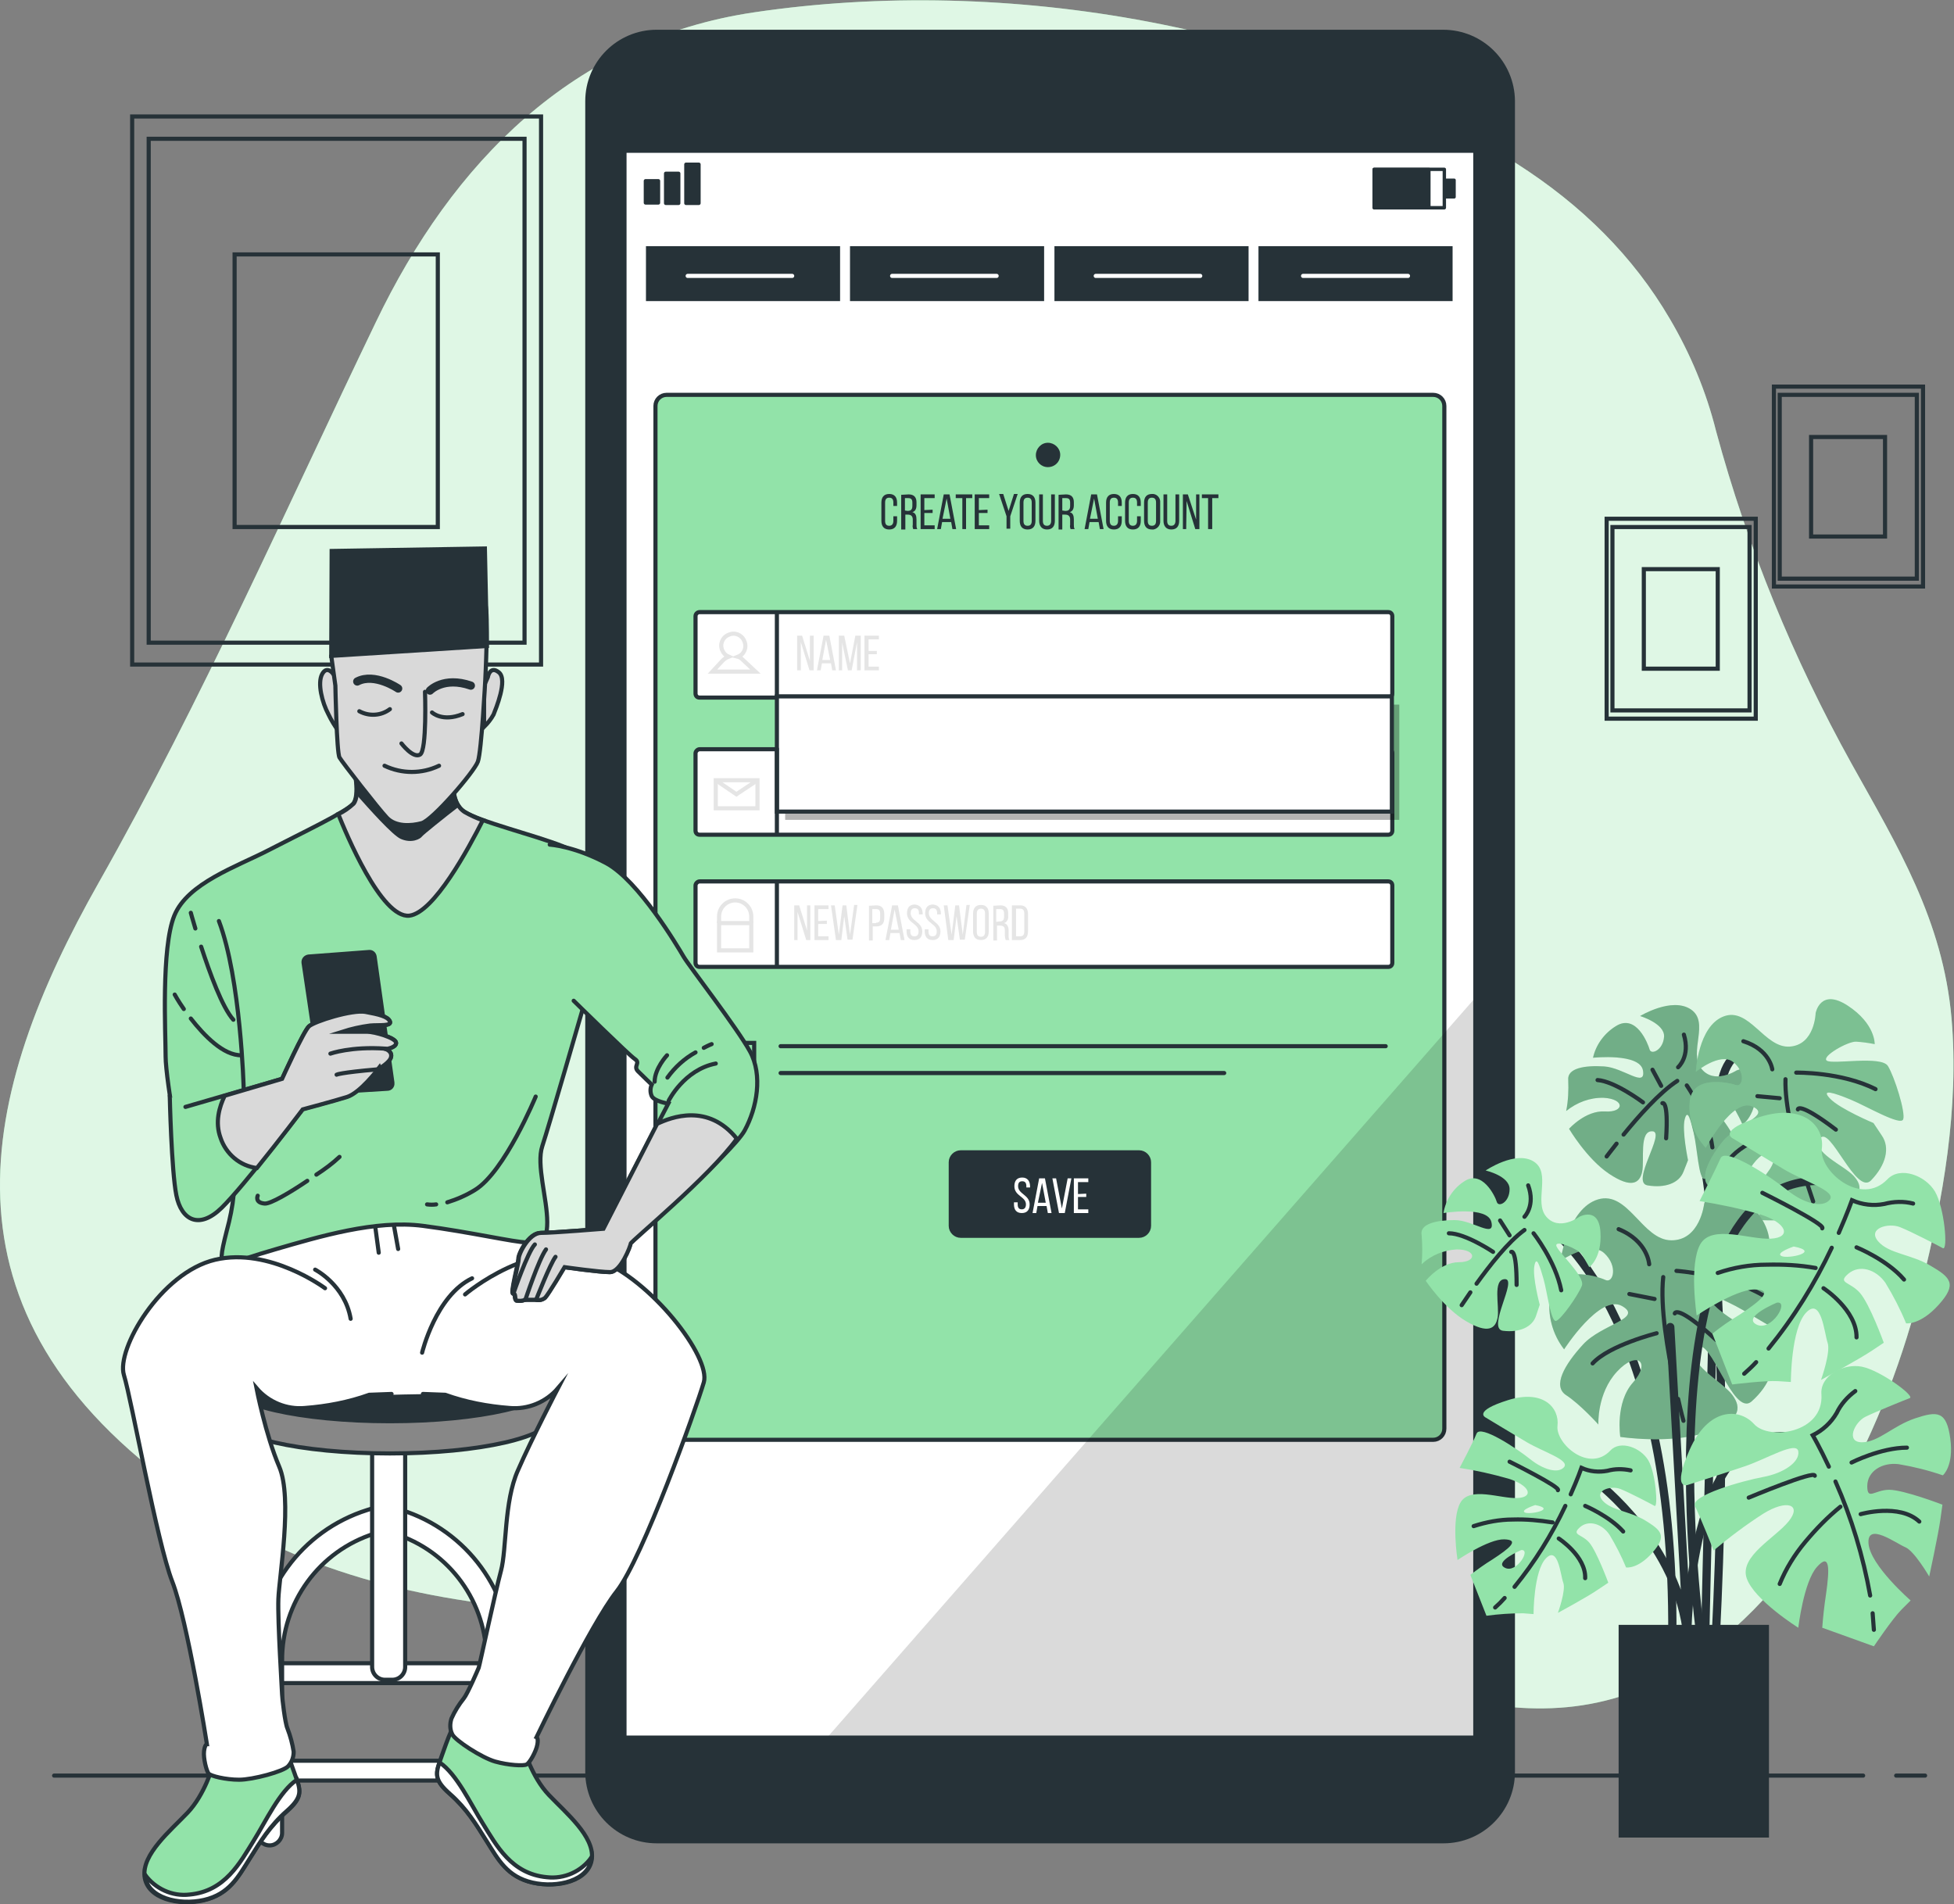 <?xml version="1.0" encoding="utf-8"?>
<!-- Generator: Adobe Illustrator 25.3.1, SVG Export Plug-In . SVG Version: 6.00 Build 0)  -->
<svg version="1.1" id="Layer_1" xmlns="http://www.w3.org/2000/svg" xmlns:xlink="http://www.w3.org/1999/xlink" x="0px" y="0px"
	 viewBox="0 0 473.1 461" style="enable-background:new 0 0 473.1 461;" xml:space="preserve">
<rect x="0" y="0" width="473.1" height="461" fill="#808080" stroke="none"/>
<style type="text/css">
	.st0{fill:#92E3A9;}
	.st1{opacity:0.7;fill:#FFFFFF;enable-background:new    ;}
	.st2{fill:none;stroke:#263238;stroke-linecap:round;stroke-miterlimit:10;}
	.st3{fill:#FFFFFF;}
	.st4{fill:#92E3A9;stroke:#263238;stroke-linecap:round;stroke-miterlimit:10;}
	.st5{fill:#FFFFFF;stroke:#263238;stroke-linecap:round;stroke-miterlimit:10;}
	.st6{opacity:0.3;enable-background:new    ;}
	.st7{display:none;fill:#263238;}
	.st8{fill:#E5E5E5;}
	.st9{fill:#263238;}
	.st10{fill:#263238;stroke:#263238;stroke-linecap:round;stroke-miterlimit:10;}
	.st11{fill:#FFFFFF;stroke:#E5E5E5;stroke-miterlimit:10;}
	.st12{fill:none;stroke:#E5E5E5;stroke-miterlimit:10;}
	.st13{opacity:0.15;fill:#080808;enable-background:new    ;}
	.st14{fill:none;stroke:#FFFFFF;stroke-linecap:round;stroke-miterlimit:10;}
	.st15{fill:none;stroke:#263238;stroke-width:0.82;stroke-linecap:round;stroke-linejoin:round;}
	.st16{fill:#263238;stroke:#263238;stroke-width:0.73;stroke-linecap:round;stroke-linejoin:round;}
	.st17{fill:#263238;stroke:#263238;stroke-width:0.88;stroke-linecap:round;stroke-linejoin:round;}
	.st18{fill:none;stroke:#263238;stroke-width:2;stroke-linecap:round;stroke-miterlimit:10;}
	.st19{opacity:0.3;fill:#263238;enable-background:new    ;}
	.st20{opacity:0.2;fill:#263238;enable-background:new    ;}
	.st21{fill:#263238;stroke:#263238;stroke-width:2;stroke-linecap:round;stroke-miterlimit:10;}
	.st22{fill:#878787;stroke:#263238;stroke-linecap:round;stroke-miterlimit:10;}
	.st23{fill:#D9D9D9;stroke:#263238;stroke-linecap:round;stroke-miterlimit:10;}
</style>
<g id="Background_Simple">
	<path class="st0" d="M404.3,77.2C395.4,62,383,49.7,367.2,39.6C314.9,6,243.7-6.1,182.5,3C138.8,9.5,109.6,39.2,91,78
		c-22,45.7-42,91.3-67.1,135.7c-28.8,50.9-41.7,103.9,20.8,147.9c54.1,38.1,122,28.2,184,27c20.6-0.4,41.3,0.3,61.5,4.3
		c40.2,7.9,79.2,36,118.8,9.8c30-20,47.8-57.6,56.3-91.8c5.1-20.3,9.1-42.8,7.2-64.4c-2.1-23.7-13-41.5-24.2-61.6
		c-14.1-25.4-25.2-52.4-32.8-80.5C413.1,94.8,409.3,85.7,404.3,77.2z"/>
	<path class="st1" d="M404.3,77.2C395.4,62,383,49.7,367.2,39.6C314.9,6,243.7-6.1,182.5,3C138.8,9.5,109.6,39.2,91,78
		c-22,45.7-42,91.3-67.1,135.7c-28.8,50.9-41.7,103.9,20.8,147.9c54.1,38.1,122,28.2,184,27c20.6-0.4,41.3,0.3,61.5,4.3
		c40.2,7.9,79.2,36,118.8,9.8c30-20,47.8-57.6,56.3-91.8c5.1-20.3,9.1-42.8,7.2-64.4c-2.1-23.7-13-41.5-24.2-61.6
		c-14.1-25.4-25.2-52.4-32.8-80.5C413.1,94.8,409.3,85.7,404.3,77.2z"/>
</g>
<g id="Floor">
	<line class="st2" x1="459.1" y1="429.9" x2="466.1" y2="429.9"/>
	<line class="st2" x1="13.1" y1="429.9" x2="451.1" y2="429.9"/>
</g>
<g id="Picture">
	<rect x="32" y="28.2" class="st2" width="99" height="132.7"/>
	<rect x="36" y="33.6" class="st2" width="91" height="122"/>
	<rect x="56.8" y="61.6" class="st2" width="49.2" height="66"/>
	<rect x="389" y="125.6" class="st2" width="36.1" height="48.4"/>
	<rect x="390.4" y="127.6" class="st2" width="33.2" height="44.4"/>
	<rect x="398" y="137.8" class="st2" width="17.9" height="24.1"/>
	<rect x="429.5" y="93.6" class="st2" width="36.1" height="48.4"/>
	<rect x="430.9" y="95.6" class="st2" width="33.2" height="44.5"/>
	<rect x="438.5" y="105.8" class="st2" width="17.9" height="24.1"/>
</g>
<g id="Device">
	<rect x="143.7" y="27.6" class="st3" width="217" height="402"/>
	<path class="st4" d="M161.4,95.6H347c1.5,0,2.7,1.2,2.7,2.7c0,0,0,0,0,0v247.6c0,1.5-1.2,2.7-2.7,2.7c0,0,0,0,0,0H161.4
		c-1.5,0-2.7-1.2-2.7-2.7l0,0V98.3C158.7,96.8,159.9,95.6,161.4,95.6z"/>
	<path class="st5" d="M169.4,181.4h166.7c0.6,0,1,0.4,1,1v18.7c0,0.6-0.4,1-1,1H169.4c-0.6,0-1-0.4-1-1v-18.7
		C168.4,181.9,168.9,181.4,169.4,181.4z"/>
	<path class="st5" d="M169.4,148.2h166.7c0.6,0,1,0.4,1,1v18.7c0,0.6-0.4,1-1,1H169.4c-0.6,0-1-0.4-1-1v-18.7
		C168.4,148.6,168.9,148.2,169.4,148.2z"/>
	<rect x="190.1" y="170.6" class="st6" width="148.7" height="27.9"/>
	<rect x="188.1" y="168.6" class="st5" width="148.9" height="27.9"/>
	<path class="st7" d="M192.2,180.2h0.5c0.6,0,1-0.3,1-1.2v-6.4h0.9v6.3c0,1.6-0.8,2.1-1.8,2.1c-0.2,0-0.4,0-0.6,0L192.2,180.2z"/>
	<path class="st7" d="M195.5,174.7c0-1.3,0.6-2.1,1.9-2.1c1.3,0,1.9,0.8,1.9,2.1v4.3c0.1,1-0.6,1.9-1.6,2.1c-0.1,0-0.2,0-0.4,0
		c-1.3,0-1.9-0.8-1.9-2.1V174.7z M196.4,179.1c0,0.8,0.3,1.2,1,1.2s1-0.4,1-1.2v-4.5c0-0.8-0.3-1.2-1-1.2s-1,0.4-1,1.2V179.1z"/>
	<path class="st7" d="M201.1,177.3v3.8h-0.9v-8.4h0.9v3.8h2.1v-3.8h0.9v8.4h-0.9v-3.8H201.1z"/>
	<path class="st7" d="M205.9,181h-0.9v-8.4h1.2l1.9,6.1v-6.1h0.9v8.4h-1l-2.1-6.8V181z"/>
	<path class="st7" d="M215.5,174.7v0.2h-0.9v-0.3c0-0.8-0.3-1.2-1-1.2c-0.7,0-1,0.4-1,1.2c0,1.9,2.8,2.1,2.8,4.4
		c0,1.3-0.6,2.1-1.9,2.1s-1.9-0.8-1.9-2.1v-0.4h0.9v0.5c0,0.8,0.3,1.2,1,1.2s1-0.4,1-1.2c0-1.9-2.8-2-2.8-4.4c0-1.3,0.6-2.1,1.9-2.1
		C214.8,172.6,215.5,173.4,215.5,174.7z"/>
	<path class="st7" d="M219.4,181h-0.9l-1.4-6.7v6.7h-0.8v-8.4h1.3l1.4,6.7l1.3-6.7h1.3v8.4h-0.9v-6.8L219.4,181z"/>
	<path class="st7" d="M223.5,172.7v8.4h-0.9v-8.4H223.5z"/>
	<path class="st7" d="M225.7,181v-7.5h-1.5v-0.9h4v0.9h-1.6v7.5L225.7,181z"/>
	<path class="st7" d="M229.8,177.3v3.8h-0.9v-8.4h0.9v3.8h2.1v-3.8h0.9v8.4h-0.9v-3.8H229.8z"/>
	<path class="st5" d="M169.4,213.4h166.7c0.6,0,1,0.4,1,1v18.7c0,0.6-0.4,1-1,1H169.4c-0.6,0-1-0.4-1-1v-18.7
		C168.4,213.9,168.9,213.4,169.4,213.4z"/>
	<path class="st8" d="M193.1,227.6h-0.8v-8.4h1.2l1.9,6.1v-6.1h0.8v8.4h-1l-2.1-6.8V227.6z"/>
	<path class="st8" d="M200.2,222.9v0.8h-2.1v3h2.5v0.9h-3.4v-8.4h3.4v0.9h-2.5v2.9L200.2,222.9z"/>
	<path class="st8" d="M203.7,227.6h-1.3l-1.2-8.4h0.9l1,7.1l0.9-7.1h0.9l0.9,7.1l1-7.2h0.8l-1.2,8.4h-1.2l-0.8-5.7L203.7,227.6z"/>
	<path class="st8" d="M212.2,219.2c1.3,0,1.9,0.8,1.9,2.1v1c0,1.3-0.6,2-2,2h-0.8v3.4h-0.9v-8.4L212.2,219.2z M212.1,223.4
		c0.7,0,1-0.3,1-1.1v-1.1c0-0.8-0.3-1.1-1-1.1h-0.9v3.4H212.1z"/>
	<path class="st8" d="M215.6,225.9l-0.3,1.7h-0.9l1.6-8.4h1.4l1.6,8.4h-0.9l-0.3-1.7L215.6,225.9z M215.7,225.1h1.9l-1-4.9
		L215.7,225.1z"/>
	<path class="st8" d="M223.4,221.2v0.2h-0.9v-0.3c0-0.8-0.3-1.2-1-1.2c-0.7,0-1,0.4-1,1.2c0,1.9,2.8,2.1,2.8,4.4
		c0,1.3-0.6,2.1-1.9,2.1s-1.9-0.8-1.9-2.1v-0.5h0.9v0.5c0,0.8,0.3,1.2,1,1.2s1-0.4,1-1.2c0-1.9-2.8-2-2.8-4.4c0-1.3,0.6-2.1,1.9-2.1
		C222.7,219.1,223.4,219.9,223.4,221.2z"/>
	<path class="st8" d="M227.8,221.2v0.2h-0.9v-0.3c0-0.8-0.3-1.2-1-1.2c-0.7,0-1,0.4-1,1.2c0,1.9,2.8,2.1,2.8,4.4
		c0,1.3-0.6,2.1-1.9,2.1s-1.9-0.8-1.9-2.1v-0.5h0.9v0.5c0,0.8,0.3,1.2,1,1.2s1-0.4,1-1.2c0-1.9-2.8-2-2.8-4.4c0-1.3,0.6-2.1,1.9-2.1
		C227.2,219.1,227.8,219.9,227.8,221.2z"/>
	<path class="st8" d="M230.9,227.6h-1.3l-1.1-8.4h0.9l1,7.1l0.9-7.1h0.9l0.9,7.1l0.9-7.2h0.8l-1.2,8.4h-1.2l-0.8-5.7L230.9,227.6z"
		/>
	<path class="st8" d="M235.6,221.2c0-1.3,0.6-2.1,1.9-2.1c1.3,0,1.9,0.8,1.9,2.1v4.3c0,1.3-0.6,2.1-1.9,2.1c-1.3,0-1.9-0.8-1.9-2.1
		V221.2z M236.5,225.6c0,0.8,0.3,1.2,1,1.2s1-0.4,1-1.2v-4.4c0-0.8-0.3-1.2-1-1.2s-1,0.5-1,1.2V225.6z"/>
	<path class="st8" d="M242.2,219.2c1.3,0,1.9,0.7,1.9,1.9v0.7c0.1,0.7-0.3,1.5-1,1.7c0.8,0.2,1.1,0.9,1.1,1.8v1.3c0,0.3,0,0.7,0.2,1
		h-0.9c-0.1-0.3-0.2-0.7-0.2-1v-1.3c0-0.9-0.4-1.2-1.2-1.2h-0.7v3.6h-0.9v-8.4L242.2,219.2z M241.9,223.1c0.7,0,1.2-0.2,1.2-1.1
		v-0.8c0-0.8-0.3-1.1-1-1.1h-0.9v3.1L241.9,223.1z"/>
	<path class="st8" d="M247,219.2c1.3,0,1.9,0.8,1.9,2.1v4.2c0,1.3-0.6,2.1-1.9,2.1h-2v-8.4L247,219.2z M247,226.7c0.7,0,1-0.4,1-1.2
		v-4.3c0-0.8-0.3-1.2-1-1.2h-1v6.7H247z"/>
	<path class="st8" d="M193.9,162.3h-0.9v-8.4h1.2l1.9,6.1v-6.1h0.9v8.4h-1l-2.1-6.8V162.3z"/>
	<path class="st8" d="M199,160.6l-0.3,1.7h-0.9l1.6-8.4h1.4l1.6,8.4h-0.9l-0.3-1.7H199z M199.1,159.8h1.9l-1-4.9L199.1,159.8z"/>
	<path class="st8" d="M206.2,162.3h-0.9l-1.4-6.7v6.7h-0.8v-8.4h1.3l1.4,6.7l1.3-6.7h1.3v8.4h-0.9v-6.8L206.2,162.3z"/>
	<path class="st8" d="M212.3,157.6v0.8h-2v3h2.5v0.9h-3.5v-8.4h3.5v0.9h-2.5v2.8H212.3z"/>
	<path class="st9" d="M217.2,121.7v0.8h-0.9v-0.8c0-0.8-0.3-1.2-1-1.2c-0.7,0-1,0.4-1,1.2v4.4c0,0.8,0.3,1.2,1,1.2s1-0.5,1-1.2V125
		h0.9v1.1c0,1.3-0.6,2.1-1.9,2.1c-1.3,0-1.9-0.8-1.9-2.1v-4.4c0-1.3,0.6-2.1,1.9-2.1S217.2,120.4,217.2,121.7z"/>
	<path class="st9" d="M220,119.7c1.3,0,1.9,0.7,1.9,1.9v0.7c0,0.9-0.3,1.5-1,1.7c0.8,0.2,1,0.9,1,1.8v1.3c0,0.3,0,0.7,0.2,1h-1
		c-0.1-0.3-0.2-0.7-0.1-1v-1.3c0-0.9-0.5-1.2-1.2-1.2h-0.6v3.6h-1v-8.4L220,119.7z M219.7,123.7c0.7,0,1.2-0.2,1.2-1.2v-0.8
		c0-0.8-0.3-1.1-1-1.1h-0.8v3L219.7,123.7z"/>
	<path class="st9" d="M225.8,123.4v0.8h-2v3h2.5v0.9h-3.4v-8.4h3.4v0.9h-2.5v2.9L225.8,123.4z"/>
	<path class="st9" d="M228.1,126.4l-0.3,1.7h-0.9l1.6-8.4h1.4l1.6,8.4h-0.9l-0.3-1.7H228.1z M228.2,125.6h1.9l-0.9-4.9L228.2,125.6z
		"/>
	<path class="st9" d="M233,128.1v-7.5h-1.6v-0.9h4v0.9h-1.5v7.5H233z"/>
	<path class="st9" d="M239.1,123.4v0.8H237v3h2.5v0.9h-3.5v-8.4h3.5v0.9H237v2.9L239.1,123.4z"/>
	<path class="st9" d="M243.7,125l-1.8-5.4h1l1.3,4.1l1.3-4.1h0.9l-1.8,5.4v3h-0.9L243.7,125z"/>
	<path class="st9" d="M246.9,121.7c0-1.3,0.6-2.1,1.9-2.1s1.9,0.8,1.9,2.1v4.4c0,1.3-0.6,2.1-1.9,2.1s-1.9-0.8-1.9-2.1V121.7z
		 M247.8,126.1c0,0.8,0.3,1.2,1,1.2s1-0.4,1-1.2v-4.4c0-0.8-0.3-1.2-1-1.2s-1,0.4-1,1.2V126.1z"/>
	<path class="st9" d="M252.5,126.1c0,0.8,0.3,1.2,1,1.2s1-0.5,1-1.2v-6.4h0.9v6.4c0,1.3-0.6,2.1-1.9,2.1s-1.9-0.9-1.9-2.1v-6.4h0.9
		L252.5,126.1z"/>
	<path class="st9" d="M258.1,119.7c1.3,0,1.9,0.7,1.9,1.9v0.7c0,0.9-0.3,1.5-1,1.7c0.8,0.2,1,0.9,1,1.8v1.3c0,0.3,0,0.7,0.2,1h-1
		c-0.1-0.3-0.2-0.7-0.1-1v-1.3c0-0.9-0.5-1.2-1.2-1.2h-0.7v3.6h-0.9v-8.4L258.1,119.7z M257.9,123.7c0.7,0,1.2-0.2,1.2-1.2v-0.8
		c0-0.8-0.3-1.1-1-1.1h-0.9v3L257.9,123.7z"/>
	<path class="st9" d="M263.8,126.4l-0.3,1.7h-0.9l1.6-8.4h1.4l1.6,8.4h-0.9l-0.3-1.7H263.8z M263.9,125.6h1.9l-0.9-4.9L263.9,125.6z
		"/>
	<path class="st9" d="M271.6,121.7v0.8h-0.9v-0.8c0-0.8-0.3-1.2-1-1.2s-1,0.4-1,1.2v4.4c0,0.8,0.3,1.2,1,1.2s1-0.5,1-1.2V125h0.9
		v1.1c0,1.3-0.6,2.1-1.9,2.1s-1.9-0.8-1.9-2.1v-4.4c0-1.3,0.6-2.1,1.9-2.1S271.6,120.4,271.6,121.7z"/>
	<path class="st9" d="M276.2,121.7v0.8h-0.9v-0.8c0-0.8-0.3-1.2-1-1.2s-1,0.4-1,1.2v4.4c0,0.8,0.3,1.2,1,1.2s1-0.5,1-1.2V125h0.9
		v1.1c0,1.3-0.6,2.1-1.9,2.1s-1.9-0.8-1.9-2.1v-4.4c0-1.3,0.6-2.1,1.9-2.1S276.2,120.4,276.2,121.7z"/>
	<path class="st9" d="M277,121.7c0-1.3,0.6-2.1,1.9-2.1c1-0.1,1.9,0.7,2,1.7c0,0.1,0,0.3,0,0.4v4.4c0.1,1-0.6,1.9-1.6,2.1
		c-0.1,0-0.2,0-0.4,0c-1.3,0-1.9-0.8-1.9-2.1V121.7z M277.9,126.1c0,0.8,0.3,1.2,1,1.2s1-0.4,1-1.2v-4.4c0-0.8-0.3-1.2-1-1.2
		s-1,0.4-1,1.2V126.1z"/>
	<path class="st9" d="M282.6,126.1c0,0.8,0.3,1.2,1,1.2s1-0.5,1-1.2v-6.4h0.9v6.4c0,1.3-0.6,2.1-1.9,2.1s-1.9-0.9-1.9-2.1v-6.4h0.9
		L282.6,126.1z"/>
	<path class="st9" d="M287.2,128.1h-0.8v-8.4h1.2l2,6.1v-6.1h0.8v8.4h-1l-2.1-6.8L287.2,128.1z"/>
	<path class="st9" d="M292.5,128.1v-7.5h-1.5v-0.9h4v0.9h-1.5v7.5H292.5z"/>
	<path class="st10" d="M232.6,279h43.2c1.3,0,2.4,1.1,2.4,2.4v15.4c0,1.3-1.1,2.4-2.4,2.4h-43.2c-1.3,0-2.4-1.1-2.4-2.4v-15.4
		C230.2,280.1,231.3,279,232.6,279z"/>
	<path class="st3" d="M249.4,287.3v0.2h-0.9v-0.3c0-0.8-0.3-1.2-1-1.2s-1,0.4-1,1.2c0,1.9,2.8,2.1,2.8,4.4c0,1.3-0.6,2.1-1.9,2.1
		s-1.9-0.8-1.9-2.1v-0.5h0.9v0.5c0,0.8,0.3,1.2,1,1.2s1-0.5,1-1.2c0-1.9-2.8-2-2.8-4.4c0-1.3,0.6-2.1,1.9-2.1S249.4,286,249.4,287.3
		z"/>
	<path class="st3" d="M251.2,292l-0.3,1.7H250l1.6-8.4h1.4l1.6,8.4h-0.9l-0.3-1.7H251.2z M251.3,291.2h1.9l-0.9-4.8L251.3,291.2z"/>
	<path class="st3" d="M255.7,285.3l1.4,7.3l1.4-7.3h0.9l-1.6,8.4h-1.4l-1.6-8.4L255.7,285.3z"/>
	<path class="st3" d="M263,289v0.8h-2v3h2.5v0.9H260v-8.4h3.5v0.9h-2.5v2.9L263,289z"/>
	<path class="st9" d="M256.7,110.1c0-1.6-1.4-2.9-3-2.9c-1.6,0-2.9,1.4-2.9,3c0,1.6,1.3,2.9,2.9,2.9
		C255.4,113.1,256.7,111.8,256.7,110.1C256.7,110.2,256.7,110.1,256.7,110.1z"/>
	<line class="st2" x1="188.1" y1="148.3" x2="188.1" y2="168.6"/>
	<line class="st2" x1="188.1" y1="181.3" x2="188.1" y2="201.6"/>
	<line class="st2" x1="188.1" y1="213.6" x2="188.1" y2="233.9"/>
	<path class="st11" d="M172.5,162.6h10.4l-3.1-2.9c-0.3-0.3-0.7-0.6-1.1-0.7c1.5-0.6,2.2-2.3,1.5-3.8c-0.6-1.5-2.3-2.2-3.8-1.5
		c-1.5,0.6-2.2,2.3-1.5,3.8c0.3,0.7,0.8,1.2,1.5,1.5c-0.5,0.2-1,0.5-1.4,0.9L172.5,162.6z"/>
	<rect x="174.1" y="223.5" class="st11" width="7.8" height="6.6"/>
	<path class="st12" d="M174.1,223.5v-1.6c0-2.2,1.8-3.9,3.9-3.9l0,0c2.2,0,3.9,1.8,3.9,3.9v1.6"/>
	<rect x="173.3" y="188.9" class="st11" width="10.1" height="6.8"/>
	<polyline class="st12" points="173.3,188.9 178.3,192.3 183.4,188.9 	"/>
	<rect x="174.4" y="252.5" class="st2" width="8.2" height="8.2"/>
	<line class="st2" x1="189" y1="253.3" x2="335.5" y2="253.3"/>
	<line class="st2" x1="189" y1="259.8" x2="296.4" y2="259.8"/>
	<polygon class="st13" points="361.9,430.8 361.9,236.2 191.4,430.8 	"/>
	<rect x="156.4" y="59.6" class="st9" width="47" height="13.3"/>
	<rect x="205.8" y="59.6" class="st9" width="47" height="13.3"/>
	<rect x="255.3" y="59.6" class="st9" width="47" height="13.3"/>
	<rect x="304.7" y="59.6" class="st9" width="47" height="13.3"/>
	<line class="st14" x1="166.5" y1="66.8" x2="191.8" y2="66.8"/>
	<line class="st14" x1="216" y1="66.8" x2="241.3" y2="66.8"/>
	<line class="st14" x1="265.3" y1="66.8" x2="290.6" y2="66.8"/>
	<line class="st14" x1="315.5" y1="66.8" x2="340.9" y2="66.8"/>
	<path class="st9" d="M349.4,7.2H159c-9.5,0-17.3,7.7-17.3,17.3V429c0,9.5,7.7,17.3,17.3,17.3c0,0,0,0,0,0h190.5
		c9.5,0,17.3-7.7,17.3-17.3V24.4C366.7,14.9,359,7.2,349.4,7.2z M356.7,420.2h-205V37h205V420.2z"/>
	<rect x="332.7" y="41" class="st15" width="17" height="9.3"/>
	<rect x="332.7" y="41" class="st16" width="13.3" height="9.3"/>
	<rect x="349.7" y="43.6" class="st16" width="2.4" height="4.1"/>
	<rect x="156.3" y="43.8" class="st17" width="3.1" height="5.3"/>
	<rect x="161.2" y="42" class="st17" width="3.1" height="7.2"/>
	<rect x="166.1" y="39.8" class="st17" width="3.1" height="9.4"/>
</g>
<g id="Plants">
	<path class="st18" d="M431.5,255.7c0,0-14.1-7.8-15.1,9.9s-3.6,133-3.6,133"/>
	<path class="st18" d="M409.1,267.1c0,0,11.5,25.6,6.3,129.8"/>
	<path class="st0" d="M420.4,259.2c0,0-5.4,3.5-8.5-0.5s2.1-11.2-2.5-14.3s-12.3,1.6-12.3,1.6s6,1.8,5.8,5s-3.1,4.5-3.5,3.1
		s-3.2-8.7-8.1-5.7c-2.8,1.7-4.9,4.5-5.6,7.7c0,0,11.4-1.2,12.1,3.1s-4.7-0.7-9.4-1s-9,0.4-8.7,3.3c0.1,2.5,0,5-0.5,7.5
		c2.6-2.1,5.8-3.3,9.1-3.2c5.2,0.3,5,3.6,0.3,3.3s-8.7,4.2-8.7,4.2s4.3,7.3,9.7,10.9s7.4,2.3,8-0.5s-0.8-10,2.5-9.8
		s-5.4,12.4-1.2,13.1s7.6-0.5,8.7-3.3l1.1-2.8c0,0-1.5-7.2-0.8-9.9s1.4,0.1,2.2,3.4s1.2,11.4,2.6,11s6-6.2,7.1-8.5s-6-9.3-6-10.7
		s5.6,1.3,6.4,2.7c0.6,1.1,1.2,2.2,1.7,3.4c0,0,3.4-2.2,3.3-8.8S420.4,259.2,420.4,259.2z"/>
	<path class="st19" d="M420.4,259.2c0,0-5.4,3.5-8.5-0.5s2.1-11.2-2.5-14.3s-12.3,1.6-12.3,1.6s6,1.8,5.8,5s-3.1,4.5-3.5,3.1
		s-3.2-8.7-8.1-5.7c-2.8,1.7-4.9,4.5-5.6,7.7c0,0,11.4-1.2,12.1,3.1s-4.7-0.7-9.4-1s-9,0.4-8.7,3.3c0.1,2.5,0,5-0.5,7.5
		c2.6-2.1,5.8-3.3,9.1-3.2c5.2,0.3,5,3.6,0.3,3.3s-8.7,4.2-8.7,4.2s4.3,7.3,9.7,10.9s7.4,2.3,8-0.5s-0.8-10,2.5-9.8
		s-5.4,12.4-1.2,13.1s7.6-0.5,8.7-3.3l1.1-2.8c0,0-1.5-7.2-0.8-9.9s1.4,0.1,2.2,3.4s1.2,11.4,2.6,11s6-6.2,7.1-8.5s-6-9.3-6-10.7
		s5.6,1.3,6.4,2.7c0.6,1.1,1.2,2.2,1.7,3.4c0,0,3.4-2.2,3.3-8.8S420.4,259.2,420.4,259.2z"/>
	<path class="st2" d="M393.1,274.7c3.5-4.3,8.7-10.2,13-13"/>
	<path class="st2" d="M389,280c0,0,0.9-1.2,2.4-3.1"/>
	<path class="st2" d="M408.4,262.8c0,0,5.2,7.4,6.2,15"/>
	<path class="st2" d="M402.5,267.1c0,0,1.5-0.9,0.9,8.5"/>
	<path class="st2" d="M406.3,258.4c0,0,3-2.6,1.4-7.9"/>
	<line class="st2" x1="402.2" y1="262.9" x2="400.1" y2="259"/>
	<path class="st2" d="M397.8,266.9c0,0-6.8-5.1-11-5.4"/>
	<path class="st0" d="M439.6,245.3c0,0-0.2,7.7-6.3,8.1s-9.8-9.7-16-7.3s-6.7,13.4-6.7,13.4s5.9-4.8,9-2.4s2.4,6.2,0.7,5.6
		s-10.9-2.6-11.2,4.3c-0.3,4,1.1,7.9,3.9,10.9c0,0,6.5-12.2,11.3-10s-3.9,4.2-7.4,8.7s-5.7,9.3-2.6,11c2.6,1.6,5,3.5,7.2,5.6
		c0,0-0.8-6.4,3-11.4s7-2.5,3.5,2s-1.8,11.6-1.8,11.6s10.2,0.7,17.6-2.3s7.4-5.8,5-8.4s-10.5-5.9-8.1-9.1s8.7,13.9,12.3,10.2
		s4.7-7.9,2.6-10.9l-2-3c0,0-8.1-3.4-10.5-5.9s1-1.4,4.9,0.2s12.2,6.5,12.8,4.8s-2.1-10.3-3.7-12.9s-13.4-0.3-14.8-1.3
		s5.1-4.7,7.1-4.6c1.5,0.1,3,0.3,4.5,0.6c0,0,0.2-4.9-6.5-9.3S439.6,245.3,439.6,245.3z"/>
	<path class="st20" d="M439.6,245.3c0,0-0.2,7.7-6.3,8.1s-9.8-9.7-16-7.3s-6.7,13.4-6.7,13.4s5.9-4.8,9-2.4s2.4,6.2,0.7,5.6
		s-10.9-2.6-11.2,4.3c-0.3,4,1.1,7.9,3.9,10.9c0,0,6.5-12.2,11.3-10s-3.9,4.2-7.4,8.7s-5.7,9.3-2.6,11c2.6,1.6,5,3.5,7.2,5.6
		c0,0-0.8-6.4,3-11.4s7-2.5,3.5,2s-1.8,11.6-1.8,11.6s10.2,0.7,17.6-2.3s7.4-5.8,5-8.4s-10.5-5.9-8.1-9.1s8.7,13.9,12.3,10.2
		s4.7-7.9,2.6-10.9l-2-3c0,0-8.1-3.4-10.5-5.9s1-1.4,4.9,0.2s12.2,6.5,12.8,4.8s-2.1-10.3-3.7-12.9s-13.4-0.3-14.8-1.3
		s5.1-4.7,7.1-4.6c1.5,0.1,3,0.3,4.5,0.6c0,0,0.2-4.9-6.5-9.3S439.6,245.3,439.6,245.3z"/>
	<path class="st2" d="M436.4,283.2c-2-6.5-4.3-15.7-4.1-21.9"/>
	<path class="st2" d="M439,290.9c0,0-0.6-1.8-1.5-4.5"/>
	<path class="st2" d="M434.9,259.7c0,0,10.9-0.2,19.2,4"/>
	<path class="st2" d="M435.3,268.6c0,0,0.1-2,9.2,4.9"/>
	<path class="st2" d="M429.1,258.9c0,0-0.6-4.8-7-6.8"/>
	<line class="st2" x1="430.9" y1="265.9" x2="425.5" y2="265.4"/>
	<path class="st2" d="M431.8,273.1c0,0-9.7,3.3-12.9,7.4"/>
	<path class="st18" d="M374.7,296.9c0,0,30.8,20.3,30.2,99.1"/>
	<path class="st0" d="M412.6,291.5c0,0-1,8.9-8,8.8s-10.4-12.1-17.7-9.9s-9.1,14.9-9.1,14.9s7.2-5,10.6-1.9s2.2,7.4,0.3,6.5
		s-12.3-4.1-13.4,3.9c-0.7,4.6,0.6,9.3,3.4,12.9c0,0,8.7-13.5,14-10.5s-4.9,4.4-9.4,9.3s-7.5,10.1-4.1,12.3s7.8,7.1,7.8,7.1
		s-0.4-7.5,4.5-12.8s8.3-2.3,3.9,2.6s-3.1,13.2-3.1,13.2s11.8,1.8,20.5-1s9-6,6.6-9.2s-11.6-7.9-8.5-11.3s8.7,16.9,13.2,12.9
		s6.1-8.7,4.1-12.3l-2-3.6c0,0-9.1-4.7-11.6-7.9s1.3-1.5,5.6,0.7s13.5,8.7,14.3,6.8s-1.5-12.1-3-15.3s-15.5-1.6-16.9-2.9
		s6.3-5,8.6-4.6c1.7,0.3,3.5,0.7,5.2,1.1c0,0,0.7-5.6-6.6-11.4S412.6,291.5,412.6,291.5z"/>
	<path class="st19" d="M412.6,291.5c0,0-1,8.9-8,8.8s-10.4-12.1-17.7-9.9s-9.1,14.9-9.1,14.9s7.2-5,10.6-1.9s2.2,7.4,0.3,6.5
		s-12.3-4.1-13.4,3.9c-0.7,4.6,0.6,9.3,3.4,12.9c0,0,8.7-13.5,14-10.5s-4.9,4.4-9.4,9.3s-7.5,10.1-4.1,12.3s7.8,7.1,7.8,7.1
		s-0.4-7.5,4.5-12.8s8.3-2.3,3.9,2.6s-3.1,13.2-3.1,13.2s11.8,1.8,20.5-1s9-6,6.6-9.2s-11.6-7.9-8.5-11.3s8.7,16.9,13.2,12.9
		s6.1-8.7,4.1-12.3l-2-3.6c0,0-9.1-4.7-11.6-7.9s1.3-1.5,5.6,0.7s13.5,8.7,14.3,6.8s-1.5-12.1-3-15.3s-15.5-1.6-16.9-2.9
		s6.3-5,8.6-4.6c1.7,0.3,3.5,0.7,5.2,1.1c0,0,0.7-5.6-6.6-11.4S412.6,291.5,412.6,291.5z"/>
	<path class="st2" d="M405.4,334.9c-1.6-7.6-3.5-18.5-2.7-25.7"/>
	<path class="st2" d="M407.6,344c0,0-0.6-2.1-1.3-5.3"/>
	<path class="st2" d="M405.9,307.7c0,0,12.6,0.8,21.8,6.4"/>
	<path class="st2" d="M405.5,318c0,0,0.4-2.4,10.1,6.5"/>
	<path class="st2" d="M399.3,306.1c0,0-0.3-5.6-7.4-8.5"/>
	<line class="st2" x1="400.6" y1="314.5" x2="394.5" y2="313.3"/>
	<path class="st2" d="M401.1,322.8c0,0-11.5,2.9-15.5,7.3"/>
	<path class="st18" d="M386.7,358.9c0,0,19.8,15.1,21.9,37.5l-4.2-75.1"/>
	<path class="st18" d="M434.6,348c-26.1-4.7-26.1,48.5-26.1,48.5"/>
	<path class="st18" d="M411.7,395.9c0,0-15.1-110,28.7-110"/>
	<path class="st0" d="M424.7,344.8c-3.6-4-11.1-4-15.6,6.2s-0.4,8.5-0.4,8.5s8.5-2.7,13.8-4.5s12.5-6.2,12.9-3.6s-3.6,5.3-8.5,6.2
		s-17.8,4.5-16.5,7.1s4.5,10.7,4.5,10.7c3.8-3.2,7.8-6.2,12-8.9c5.8-3.6,9.4-2.2,6.2,1.8s-12,8.5-10.2,13.8s12.5,12,12.5,12
		s1.3-11.1,4.5-14.7s3.1,0.4,2.2,6.7c-0.4,2.6-0.7,5.3-0.9,8l12.5,4.5c0,0,4.5-6.7,6.7-8.9l2.2-2.2c0,0-9.8-8.5-10.2-13.8
		s6.7,0,8.9,0.9s5.8,7.1,5.8,7.1s2.2-10.2,2.7-13.8l0.5-3.6c0,0-9.4-3.6-12.9-3.6s-5.3,2.7-5.3-0.9s3.6-5.8,7.6-5.3
		c3.6,0.6,7.2,1.5,10.7,2.7c0,0,2.7-2.2,1.8-8.9s-3.1-6.7-8.5-4.9s-8.9,5.8-12.9,5.8s-1.8-4.9,0.9-6.2s9.4-4,10.7-4.5
		s-7.1-6.7-11.6-7.6s-10.2,2.2-9.8,6.7C441.6,347,428.3,348.8,424.7,344.8z"/>
	<path class="st2" d="M453.4,390.6c0.1,1.3,0.2,2.7,0.3,4"/>
	<path class="st2" d="M444.4,358.7c3.9,8.8,6.7,18.1,8.4,27.6"/>
	<path class="st2" d="M442.8,355.1c-2.2-4.7-3.9-7.6-3.9-7.6c2.4-1.2,4.4-3,5.8-5.4c1-2.1,2.6-3.9,4.5-5.3"/>
	<path class="st2" d="M423.4,362.6c0,0,16-6.7,16-5.3"/>
	<path class="st2" d="M448.3,354.1c0,0,7.1-3.6,13.4-3.6"/>
	<path class="st2" d="M445.6,364.8c-3.1,2.5-5.9,5.4-8.5,8.5c-2.6,3.1-4.7,6.5-6.2,10.2"/>
	<path class="st2" d="M450.5,366.6c0,0,9.4-2.7,14.2,1.8"/>
	<path class="st0" d="M467.5,306.5c-4.8-2.9-10.2-2.9-12.8-6s2.5-4.5,5.3-3.4s9.1,4.4,10.4,5.1s0.4-9.8-1.9-13.7s-8.4-6.2-11.5-3
		c-6.5,6.8-16.6-2.1-15.9-7.4s-4.3-11-14.9-7.7s-6.7,5.2-6.7,5.2s7.6,4.6,12.4,7.5s12.9,5.3,11.1,7.4s-6.4,0.8-10.2-2.3
		s-15-10.5-16.2-7.8s-5.1,10.4-5.1,10.4c4.9,0.8,9.8,1.8,14.6,3.2c6.5,2,7.8,5.6,2.7,5.9s-14.3-3.5-17.1,1.3s-0.9,17.3-0.9,17.3
		s9.3-6.3,14-6.3s1.7,2.6-3.6,6.1c-2.3,1.4-4.5,2.9-6.6,4.6l4.8,12.3c0,0,8-1,11.1-0.8l3.1,0.2c0,0,0-12.9,3.7-16.8s4.4,5,5.2,7.3
		s-1.6,9-1.6,9s9.2-5,12.2-7l3-2c0,0-3.4-9.4-5.8-12.1s-5.5-2.3-2.8-4.6s6.7-1.1,9,2.2c1.9,3.1,3.6,6.4,5,9.8c0,0,3.4,0.5,7.9-4.5
		S472.3,309.3,467.5,306.5z M425.3,320.7c-3.6-1.8,4.9-5.3,4.9-5.3C433.4,314.9,428.9,322.5,425.3,320.7L425.3,320.7z M431.3,304.1
		c-1.5-0.8,3-2.3,3-2.3C441,303.1,432.9,304.9,431.3,304.1L431.3,304.1z"/>
	<path class="st2" d="M425.2,329.8c-0.9,1-1.9,1.9-2.9,2.8"/>
	<path class="st2" d="M443.5,302.1c-4.1,8.7-9.2,16.9-15.3,24.4"/>
	<path class="st2" d="M445.2,298.5c2.1-4.8,3.2-7.9,3.2-7.9c2.5,1.1,5.2,1.4,7.8,0.9c2.3-0.6,4.7-0.7,7-0.1"/>
	<path class="st2" d="M426.7,288.8c0,0,15.5,7.7,14.5,8.6"/>
	<path class="st2" d="M449.5,302c0,0,7.4,3,11.5,7.8"/>
	<path class="st2" d="M439.6,307c-3.9-0.7-7.9-0.9-11.9-0.8c-4,0-8,0.7-11.8,2"/>
	<path class="st2" d="M441.5,311.9c0,0,8.1,5.3,8,11.9"/>
	<path class="st0" d="M398.3,368.1c-3.9-2.3-8.2-2.4-10.3-4.8s2-3.7,4.3-2.8s7.4,3.6,8.3,4.1s0.3-7.9-1.5-11s-6.8-5-9.2-2.4
		c-5.2,5.5-13.3-1.7-12.8-6s-3.4-8.9-12-6.2s-5.4,4.2-5.4,4.2s6.1,3.7,10,6s10.4,4.3,9,6s-5.1,0.6-8.2-1.9s-12.1-8.5-13-6.2
		s-4.1,8.3-4.1,8.3c4,0.6,7.9,1.5,11.8,2.6c5.2,1.6,6.3,4.5,2.2,4.7s-11.5-2.9-13.8,1.1s-0.7,13.9-0.7,13.9s7.5-5.1,11.3-5
		s1.4,2.1-2.9,4.9c-1.8,1.1-3.6,2.4-5.3,3.7l3.9,9.9c3-0.4,5.9-0.6,8.9-0.6l2.5,0.2c0,0,0-10.4,3-13.5s3.5,4.1,4.2,5.9
		s-1.3,7.3-1.3,7.3s7.4-4,9.8-5.7l2.4-1.6c0,0-2.8-7.6-4.6-9.7s-4.4-1.8-2.3-3.7s5.4-0.9,7.2,1.8c1.5,2.5,2.9,5.2,4,7.9
		c0,0,2.8,0.5,6.4-3.6S402.2,370.5,398.3,368.1z M364.4,379.6c-2.9-1.4,3.9-4.3,3.9-4.3C370.8,375,367.2,381,364.4,379.6z
		 M369.2,366.2c-1.2-0.6,2.5-1.8,2.5-1.8C377,365.4,370.4,366.8,369.2,366.2L369.2,366.2z"/>
	<path class="st2" d="M364.3,386.9c-0.7,0.8-1.5,1.6-2.3,2.3"/>
	<path class="st2" d="M379,364.6c-3.3,7-7.4,13.6-12.3,19.6"/>
	<path class="st2" d="M380.3,361.8c1.7-3.8,2.6-6.4,2.6-6.4c2,0.9,4.2,1.1,6.3,0.7c1.8-0.5,3.7-0.5,5.6-0.1"/>
	<path class="st2" d="M365.5,353.9c0,0,12.5,6.2,11.7,6.9"/>
	<path class="st2" d="M383.8,364.6c0,0,5.9,2.5,9.2,6.2"/>
	<path class="st2" d="M375.9,368.6c-3.2-0.5-6.4-0.8-9.6-0.7c-3.2,0-6.4,0.6-9.5,1.6"/>
	<path class="st2" d="M377.4,372.5c0,0,6.6,4.3,6.4,9.6"/>
	<path class="st0" d="M382.4,294.6c0,0-4.9,3.6-8,0s1.3-10.7-3.1-13.4s-11.6,2.2-11.6,2.2s5.8,1.3,5.8,4.5s-2.7,4.5-3.1,3.1
		s-3.6-8-8-4.9c-2.6,1.7-4.4,4.5-4.9,7.6c0,0,10.7-1.8,11.6,2.2s-4.5-0.5-8.9-0.5s-8.5,0.9-8,3.6c0.2,2.4,0.2,4.8,0,7.1
		c2.3-2.2,5.3-3.4,8.5-3.6c4.9,0,4.9,3.1,0.5,3.1s-8,4.5-8,4.5s4.5,6.7,9.8,9.8s7.1,1.8,7.6-0.9s-1.3-9.3,1.8-9.3s-4.5,12-0.5,12.5
		s7.1-0.9,8-3.6l0.9-2.7c0,0-1.8-6.7-1.3-9.4s1.3,0,2.2,3.1s1.8,10.7,3.1,10.2s5.3-6.2,6.2-8.5s-6.2-8.5-6.2-9.8s5.3,0.9,6.2,2.2
		c0.6,1,1.2,2.1,1.8,3.1c0,0,3.1-2.2,2.7-8.5S382.4,294.6,382.4,294.6z"/>
	<path class="st2" d="M357.5,310.8c3.1-4.3,7.6-10.1,11.6-13"/>
	<path class="st2" d="M353.9,316c0,0,0.8-1.2,2.1-3.1"/>
	<path class="st2" d="M371.3,298.6c0,0,5.3,6.7,6.7,13.8"/>
	<path class="st2" d="M365.9,303.1c0,0,1.3-0.9,1.3,8"/>
	<path class="st2" d="M369.1,294.6c0,0,2.7-2.7,0.9-7.6"/>
	<line class="st2" x1="365.5" y1="299.1" x2="363.2" y2="295.5"/>
	<path class="st2" d="M361.5,303.1c0,0-6.7-4.5-10.7-4.5"/>
	<rect x="392.9" y="394.4" class="st21" width="34.4" height="49.5"/>
</g>
<g id="Character">
	<rect x="65.7" y="426.3" class="st5" width="53.3" height="4.8"/>
	<rect x="65.7" y="402.7" class="st5" width="53.3" height="4.8"/>
	<path class="st5" d="M65.3,446.8c-1.7,0-3-1.3-3-3v-41.7c-0.1-16.7,10.7-31.5,26.6-36.5c1.2-0.4,2.4-0.7,3.6-0.9
		c1.6-0.2,3.1,1,3.3,2.6c0.2,1.5-0.8,3-2.3,3.3l0,0c-1,0.2-1.9,0.4-2.8,0.7c-13.4,4.2-22.5,16.7-22.4,30.8v41.7
		C68.3,445.4,66.9,446.8,65.3,446.8z"/>
	<path class="st5" d="M120.8,446.8c-1.7,0-3-1.3-3-3v-41.7c0.1-14.1-8.9-26.6-22.4-30.8c-0.9-0.3-1.9-0.5-2.8-0.7
		c-1.6-0.3-2.6-1.9-2.3-3.6c0.3-1.5,1.8-2.5,3.3-2.3c1.2,0.2,2.4,0.5,3.6,0.9c15.9,5,26.7,19.8,26.6,36.5v41.7
		C123.8,445.4,122.5,446.8,120.8,446.8z"/>
	<path class="st5" d="M90.1,338.2h8l0,0v65.4c0,1.7-1.4,3.1-3.1,3.1c0,0,0,0,0,0h-1.8c-1.7,0-3.1-1.4-3.1-3.1l0,0L90.1,338.2
		L90.1,338.2z"/>
	<path class="st22" d="M114,335.1c-13-1.6-26.2-1.6-39.2,0H55.1v7.8c0,5,17.6,9,39.3,9s39.3-4,39.3-9v-7.8H114z"/>
	<ellipse class="st10" cx="94.4" cy="335.1" rx="39.3" ry="9"/>
	<path class="st5" d="M78.4,340.9c0,0,8.4-2.6,11.7-2.6s11.9-0.4,15.8-0.2s4.5,0.4,9.8,0.4s10.2-3.2,15-8.5c4.8-5.4,6-15.6,4.1-20.8
		c-1.9-5.2-3-9.7-6.3-12.1c-3.3-2.4-20.8-4.1-33.6-3.4s-23.4,3-30.3,5.8s-8.6,6.5-8.2,9.1s4.1,18.4,6.5,23.8s6.5,7.4,7.4,7.4
		S78.4,340.9,78.4,340.9z"/>
	<path class="st2" d="M102.2,327.5c0,0,3.3-13.8,12.1-18"/>
	<path class="st2" d="M76.3,307.4c0,0,7.2,3.7,8.6,11.9"/>
	<line class="st2" x1="90.8" y1="296.6" x2="91.7" y2="303.3"/>
	<line class="st2" x1="96.4" y1="302.4" x2="95.3" y2="296.3"/>
	<path class="st4" d="M85.7,185.9c0,0,1.5,6.7-0.2,8.7s-12.7,7.2-20.4,11.2s-19.7,8-22.9,15.9s-2.1,28.6-2.1,34.1s4.3,31.4,7,32.8
		s9.5,0.5,9.5,0.5c-0.3,3-0.9,6-1.7,8.9c-1.5,5.9-1.7,7.5-0.2,7.9s1.2-0.3,11.9-3.4s24.3-7.2,35.8-5.7s22.2,4,25.1,4
		c2.8,0,5,0.8,5-4.9s-2.7-13.9-1.2-18.4c1.5-4.5,9.7-32.9,9.7-32.9c10-13.2,3.5,25.7,6.7-19.6c0.8-11.9-4-17.2-11.4-20.1
		s-20.1-5.9-23.9-8.4s-2.5-8.9-2.5-8.9L85.7,185.9z"/>
	<path class="st2" d="M105.6,291.6c-0.7,0.1-1.4,0.1-2.2,0"/>
	<path class="st2" d="M129.7,265.5c0,0-7.5,18.2-14.7,22.6c-2.1,1.3-4.4,2.3-6.7,3"/>
	<path class="st2" d="M59,263.5c0,0-0.7-26.5-6-40.5"/>
	<path class="st2" d="M48.7,229.2c2.1,6.4,5.1,14.7,7.8,17.7"/>
	<path class="st2" d="M46.2,221c0,0,0.4,1.5,1.1,3.8"/>
	<path class="st2" d="M46.2,246.6c3.2,4.1,7.9,9,12.3,8.9"/>
	<path class="st2" d="M42.3,240.8c0,0,0.8,1.5,2.2,3.5"/>
	<path class="st2" d="M76.6,284.4c2-1.3,3.9-2.7,5.6-4.3"/>
	<path class="st2" d="M62.4,289.5c0,0-0.8,1.7,1.7,1.9c1.4,0.1,6-2.6,10.3-5.5"/>
	<path class="st23" d="M116.9,198.6c-1.5-0.5-3-1.2-4.4-2c-3.8-2.5-2.5-8.9-2.5-8.9l-24.2-1.8c0,0,1.5,6.7-0.2,8.7
		c-1.1,1-2.3,1.9-3.7,2.5c1.8,4.5,10.4,25.3,17.2,24.6C105.1,221,113.5,205.3,116.9,198.6z"/>
	<path class="st9" d="M109.9,187.8l-24.2-1.8c0.5,2.1,0.7,4.2,0.6,6.4c3.1,3.5,8.7,9.8,10.7,10.7c2.7,1.2,4.8,0,5.2-0.6
		c0.3-0.4,5.5-4.6,8.9-7.2C109,192.3,109.9,187.8,109.9,187.8z"/>
	<path class="st23" d="M80.7,163.2c0,0-1.5-2.2-2.7,0s0,6.9,1.5,9.7c0.7,1.5,1.6,2.9,2.5,4.2l-0.5-13.6L80.7,163.2z"/>
	<path class="st23" d="M118.1,164c0,0,0.5-3,2.7-1.2s-0.8,8.9-1.3,10.2c-0.6,1.1-1.4,2.1-2.3,3v-10L118.1,164z"/>
	<path class="st23" d="M81.2,166c0,0,0.3,16.2,1,17.4s9.4,12.4,11.5,14.6s5.8,2,8.4,1.3s12.7-12.4,13.6-14.9s1.8-19.9,1.8-19.9
		s0.8-15.9,0-18.2s-28.6-1.3-31.3-0.7s-3.7,3.7-3.3,6.2s-2.7,7-2.7,7L81.2,166z"/>
	<path class="st2" d="M102.9,167.5c0,0,0.5,14.2-1.2,15.2s-4.5-2.7-4.5-2.7"/>
	<path class="st2" d="M93.1,185.4c4.2,2,9,2,13.2,0"/>
	<path class="st2" d="M104.6,172.5c0,0,2.5,2.4,7.4,0.4"/>
	<path class="st18" d="M104.1,167.2c0,0,3.3-3.5,9.9-1.2"/>
	<path class="st2" d="M94.4,171.7c-2.1,1.6-5,1.8-7.4,0.5"/>
	<path class="st18" d="M96.4,166.7c0,0-5.7-3.9-9.9-1.7"/>
	<path class="st10" d="M73.5,233.1l4.5,30.3c0.1,0.7,0.7,1.1,1.3,1.1l14.5-0.9c0.7,0,1.3-0.6,1.2-1.4c0,0,0-0.1,0-0.1l-4.3-30.5
		c-0.1-0.7-0.7-1.2-1.4-1.1l-14.6,1.1C74,231.7,73.4,232.3,73.5,233.1C73.5,233,73.5,233,73.5,233.1z"/>
	<path class="st4" d="M41.1,265.3c0,0,0.4,18.1,1.6,24.1s5.5,8.4,11,3s19.6-23.9,19.6-23.9s7.5-2,10.7-3s7.5-6.7,7.5-6.7
		s3-1.7,3.2-3s-1.3-1.8-1.3-1.8s2.5-0.3,2.5-1.5s-5.2-2.7-7-2.7h-6c2.2-0.7,4.4-1.2,6.7-1.5c2.2-0.2,5.3,0.2,4.8-1s-2.7-1.7-5.9-2.3
		s-12.4,2.3-13.7,3.5s-6.5,12.7-6.5,12.7L44.9,268"/>
	<path class="st23" d="M94.7,255.8c0.2-1.3-1.3-1.8-1.3-1.8s2.5-0.3,2.5-1.5s-5.2-2.7-7-2.7h-6c2.2-0.7,4.4-1.2,6.7-1.5
		c2.2-0.2,5.3,0.2,4.8-1s-2.7-1.7-5.9-2.3s-12.4,2.3-13.7,3.5s-6.5,12.7-6.5,12.7l-13.9,4.1c-1.3,2.7-2.4,6.4-1,10.2
		c1.3,3.9,4.7,6.8,8.8,7.3c5.5-6.8,11.1-14.2,11.1-14.2s7.5-2,10.7-3s7.5-6.7,7.5-6.7S94.6,257.2,94.7,255.8z"/>
	<path class="st2" d="M80,255.1c0,0,5-1.8,13.4-1.2"/>
	<path class="st2" d="M81.5,260.2c0,0,0.7-0.5,10-1.3"/>
	<path class="st4" d="M51.5,427.6c0,0-1.9,6.9-6.1,11.3s-11,10-10.4,15.4s8.2,7.2,14.3,5.8s8.3-5.6,11-9.9s5-8,9.1-11.6
		s3.4-5,1.9-9.3s-2.2-5.8-2.2-5.8S55.8,429.9,51.5,427.6z"/>
	<path class="st5" d="M69.4,438.5c3.5-3.1,3.5-4.6,2.5-7.6c-4.2,2.8-7.5,10-10.5,14.8c-3.3,5.3-6.9,12.2-15.5,13
		c-4.2,0.5-8.3-1.4-10.8-4.8c0,0.1,0,0.2,0,0.3c0.6,5.3,8.2,7.2,14.3,5.8s8.3-5.6,11-9.9S65.3,442.1,69.4,438.5z"/>
	<path class="st5" d="M78.7,311.9c0,0-13.4-10-26.6-6.9s-24,21.7-22.1,27.9s8,40.5,11.7,50s8.4,39.4,8.4,39.4s-0.5,0-0.7,1.7
		s0.6,4.8,1.1,5.4s4.1,1.5,7.4,1.5s10.8-2,11.9-3.3c0.9-1,1.3-2.2,1.3-3.5c-0.3-1.9-0.8-3.8-1.5-5.6c-0.6-1.3-1.3-7.6-1.3-8.2
		s-1.1-17.8-0.9-23.2s3.5-24.3,0.2-32s-5.5-19-5.5-19c2.9,3.4,7.3,5.2,11.7,4.8c5.3-0.4,10.6-1.4,15.6-3.2l5.4-0.2"/>
	<path class="st4" d="M126.8,423.3c0,0,1.9,6.9,6.1,11.3s11,10,10.4,15.4c-0.6,5.4-8.2,7.2-14.3,5.8c-6.1-1.4-8.3-5.6-11-9.9
		s-5-8-9.1-11.6s-3.4-5-1.9-9.3s2.2-5.8,2.2-5.8S122.5,425.7,126.8,423.3z"/>
	<path class="st5" d="M108.9,434.3c-3.5-3.1-3.5-4.6-2.5-7.6c4.2,2.8,7.5,10,10.5,14.8c3.3,5.3,6.9,12.2,15.5,13
		c4.2,0.5,8.4-1.4,10.8-4.8c0,0.1,0,0.2,0,0.3c-0.6,5.3-8.2,7.2-14.3,5.8c-6.1-1.4-8.3-5.6-11-9.9S113,437.9,108.9,434.3z"/>
	<path class="st5" d="M112.6,313.4c0,0,16.7-14.3,32.3-8.4c12.7,4.8,27.3,23.6,25.5,29.7s-14.8,42.6-21.1,50.6s-19.4,35.3-19.4,35.3
		s0.5,0.2,0.2,1.8c-0.3,1.7-1.9,4.5-2.6,4.8c-0.7,0.4-4.4,0.2-7.6-0.7s-9.7-5.1-10.4-6.6c-0.6-1.2-0.6-2.5-0.2-3.8
		c0.8-1.8,1.8-3.4,3-4.9c0.9-1.1,3.4-6.9,3.6-7.4s4-18.3,5.4-23.5s0.7-16.7,4.1-24.3c3.3-7.6,9.7-19.9,9.7-19.9
		c-2.9,3.4-7.3,5.2-11.7,4.8c-5.3-0.4-10.6-1.4-15.6-3.2l-5.4-0.2"/>
	<path class="st4" d="M138.9,242.3c0,0,13.3,13.1,14.8,14.1s-0.5,1.7,0.8,3s3.3,3.2,3.3,3.2c-0.4,0.9-0.4,1.9,0,2.8
		c0.7,1.3,4,1.8,4,1.8l-15.8,30.3c0,0-12.2,1-15.1,1c-2.9,0-5.4,5-5.4,6.2s-2,8.5-1.3,8.5s0.2,1.3,0.8,1.7c0.7,0.1,1.4,0.1,2-0.2
		h2.7c0.8,0.2,1.6,0,2.2-0.5c0.8-0.8,4.7-7.4,4.7-7.4s8.4,1.2,11,1.2c2.6,0,5-6.4,5-6.9s24.7-21.9,27.7-27.4
		c3-5.5,4.4-13.4,1.3-19.1s-14.7-20.6-16.1-23s-10.9-18.4-18.7-22.6c-7.9-4.2-13.7-4.5-13.7-4.5"/>
	<path class="st2" d="M161.9,266.5c0,0,3.7-7.5,11.4-9"/>
	<path class="st2" d="M168.4,254.8c-2.7,1.5-5,3.6-6.8,6.1"/>
	<path class="st2" d="M172.3,252.8c0,0-0.8,0.3-1.9,0.9"/>
	<path class="st2" d="M161.5,255.5c0,0-3,3.2-3,6.4"/>
	<path class="st23" d="M159.1,272.1l-13,25.4c0,0-12.2,1-15.1,1c-2.9,0-5.4,5-5.4,6.2s-2,8.5-1.3,8.5s0.2,1.3,0.8,1.7
		c0.7,0.1,1.4,0.1,2-0.2h2.7c0.8,0.2,1.6,0,2.2-0.5c0.8-0.8,4.7-7.4,4.7-7.4s8.4,1.2,11,1.2c2.6,0,5-6.4,5-6.9s19.2-16.3,25.7-25.4
		C171.4,267,162.5,270.5,159.1,272.1z"/>
	<path class="st2" d="M124.3,313.2c0,0,3.5-10.2,5.2-11.9"/>
	<path class="st2" d="M127.2,314.7c0,0,3.2-9.7,5-12.2"/>
	<path class="st2" d="M129.8,314.7c0,0,3.4-8.7,4.7-10.4"/>
	<polygon class="st10" points="80.2,158.8 80.3,133.4 117.4,132.8 117.9,156.4 	"/>
</g>
</svg>
